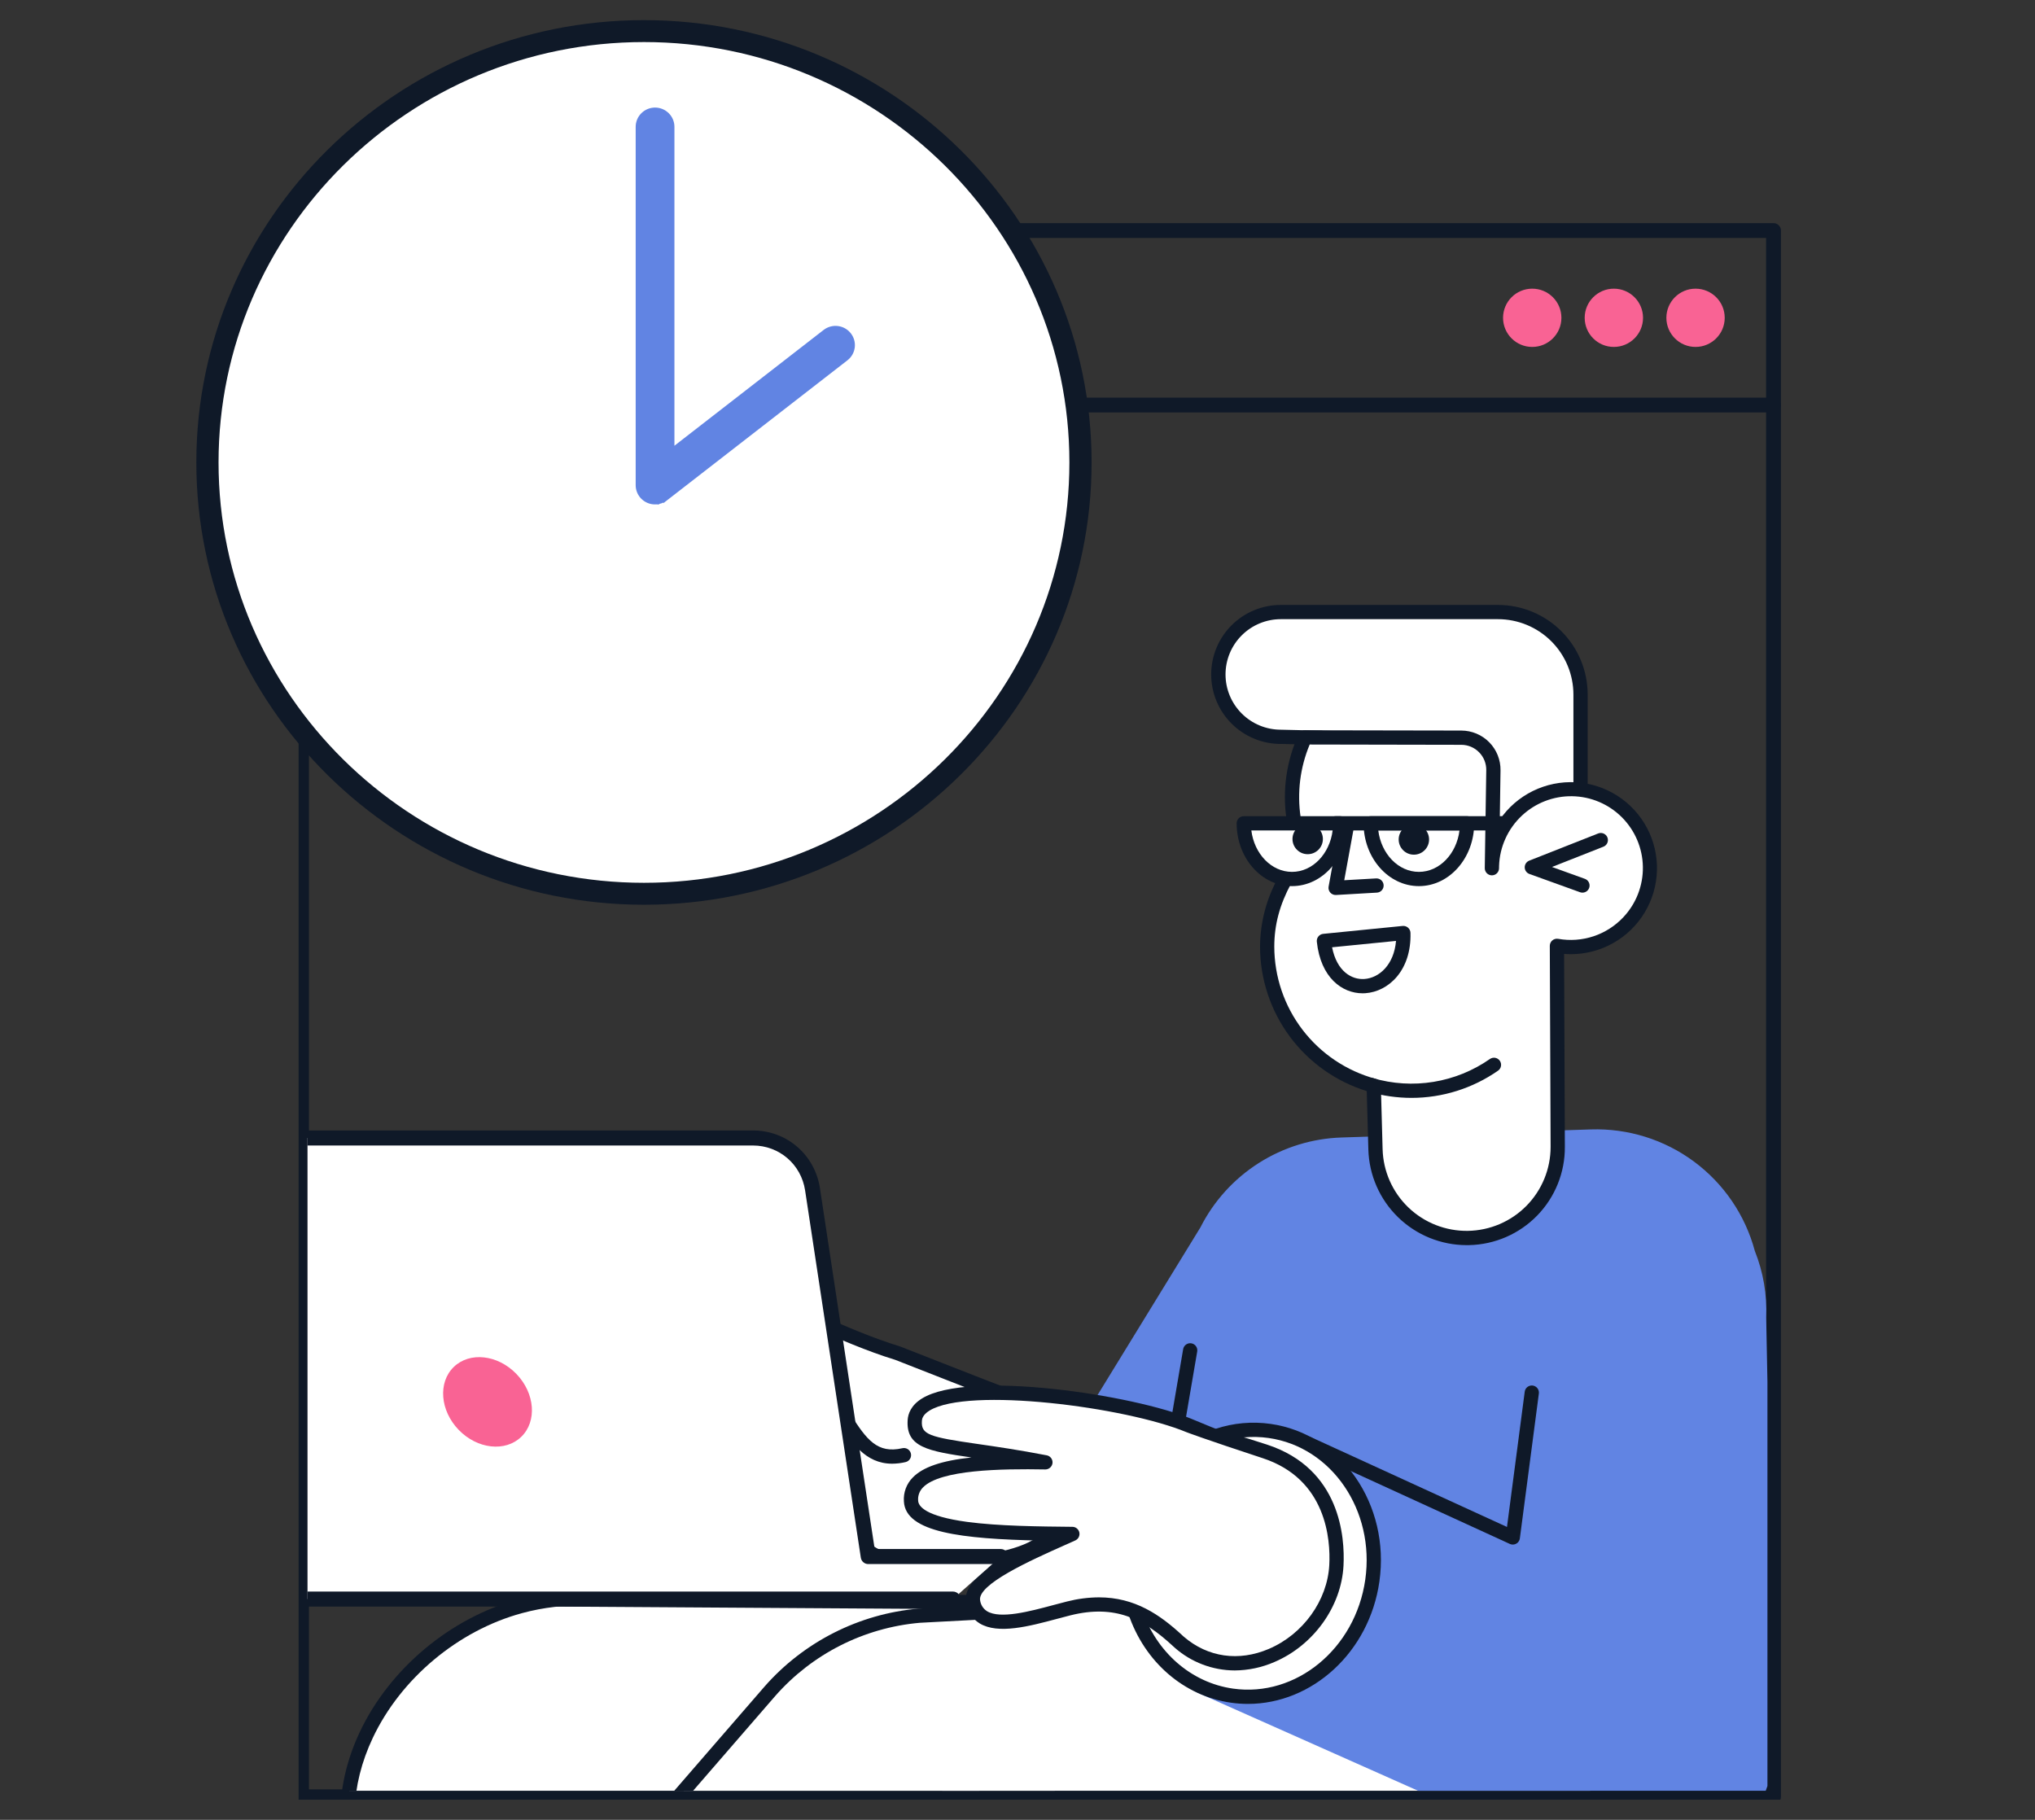 <svg width="246" height="220" viewBox="0 0 246 220" fill="none" xmlns="http://www.w3.org/2000/svg">
<rect x="0" y="0" width="246" height="220" fill="#333333" stroke="none"/>
<g clip-path="url(#clip0_354_38572)">
<path d="M36.45 218.115H214.392C214.63 218.115 214.858 218.021 215.026 217.853C215.195 217.685 215.289 217.457 215.289 217.219V27.871C215.289 27.634 215.195 27.406 215.026 27.238C214.858 27.07 214.63 26.975 214.392 26.975H36.45C36.212 26.975 35.983 27.07 35.815 27.238C35.647 27.406 35.552 27.634 35.552 27.871V217.219C35.552 217.457 35.647 217.685 35.815 217.853C35.983 218.021 36.212 218.115 36.45 218.115ZM213.494 216.323H37.347V28.767H213.494V216.323Z" fill="#0F1928"/>
<path d="M36.45 49.865H214.392C214.63 49.865 214.858 49.77 215.026 49.602C215.195 49.434 215.289 49.206 215.289 48.969C215.289 48.731 215.195 48.503 215.026 48.335C214.858 48.167 214.63 48.073 214.392 48.073H36.45C36.212 48.073 35.983 48.167 35.815 48.335C35.647 48.503 35.552 48.731 35.552 48.969C35.552 49.206 35.647 49.434 35.815 49.602C35.983 49.77 36.212 49.865 36.45 49.865Z" fill="#0F1928"/>
<path d="M204.965 41.941C203.018 41.941 201.439 40.364 201.439 38.42C201.439 36.475 203.018 34.898 204.965 34.898C206.913 34.898 208.492 36.475 208.492 38.42C208.492 40.364 206.913 41.941 204.965 41.941Z" fill="#F96394"/>
<path d="M195.09 41.941C193.143 41.941 191.564 40.364 191.564 38.42C191.564 36.475 193.143 34.898 195.09 34.898C197.038 34.898 198.617 36.475 198.617 38.42C198.617 40.364 197.038 41.941 195.09 41.941Z" fill="#F96394"/>
<path d="M185.223 41.941C183.275 41.941 181.696 40.364 181.696 38.42C181.696 36.475 183.275 34.898 185.223 34.898C187.171 34.898 188.75 36.475 188.75 38.42C188.75 40.364 187.171 41.941 185.223 41.941Z" fill="#F96394"/>
</g>
<g clip-path="url(#clip1_354_38572)">
<g clip-path="url(#clip2_354_38572)">
<path d="M135.84 236.701L130.333 242.479L182.615 242.744C195.11 241.566 205.205 233.064 209.181 221.792L146.705 202.219L137.804 192.465L117.705 193.326L112.25 205.088L116.557 234.637L126.893 245.539" fill="white"/>
<path d="M126.895 246.4C126.778 246.4 126.662 246.376 126.555 246.33C126.447 246.284 126.35 246.216 126.27 246.131L115.934 235.229C115.812 235.1 115.732 234.937 115.706 234.761L111.4 205.212C111.376 205.047 111.4 204.878 111.471 204.726L116.926 192.964C116.992 192.821 117.097 192.698 117.228 192.61C117.36 192.523 117.513 192.473 117.671 192.466L137.769 191.605C137.895 191.6 138.021 191.623 138.137 191.671C138.253 191.719 138.358 191.792 138.443 191.885L147.187 201.467L209.441 220.971C209.551 221.006 209.653 221.062 209.741 221.137C209.829 221.212 209.901 221.304 209.953 221.407C210.005 221.51 210.035 221.623 210.042 221.738C210.05 221.854 210.034 221.969 209.995 222.078C205.795 233.984 195.08 242.433 182.698 243.601C182.67 243.604 182.641 243.605 182.612 243.605L130.331 243.34C130.163 243.339 129.998 243.289 129.858 243.196C129.718 243.103 129.608 242.971 129.543 242.816C129.477 242.661 129.458 242.491 129.488 242.326C129.518 242.16 129.595 242.007 129.712 241.886L135.219 236.108C135.377 235.946 135.593 235.853 135.819 235.849C136.045 235.845 136.264 235.93 136.428 236.086C136.592 236.243 136.688 236.457 136.695 236.683C136.702 236.909 136.62 237.129 136.466 237.295L132.335 241.628L182.579 241.883C193.985 240.79 203.892 233.163 208.062 222.343L146.449 203.04C146.304 202.995 146.173 202.912 146.07 202.799L137.441 193.342L118.268 194.163L113.141 205.218L117.372 234.243L127.521 244.946C127.637 245.068 127.715 245.222 127.744 245.387C127.774 245.553 127.754 245.724 127.687 245.878C127.621 246.033 127.511 246.165 127.37 246.257C127.229 246.35 127.064 246.399 126.896 246.399L126.895 246.4Z" fill="#0F1928"/>
<path d="M120.725 168.354L117.96 177.003L110.816 176.973L109.094 173.244L120.725 168.354Z" fill="white"/>
<path d="M132.203 169.422L145.111 148.384C146.717 145.208 149.148 142.523 152.151 140.61C155.154 138.697 158.617 137.627 162.176 137.513L166.136 137.385C166.136 137.385 165.364 149.211 177.583 149.664C189.378 150.1 188.3 136.668 188.3 136.668L192.324 136.538C196.799 136.393 201.191 137.765 204.787 140.431C208.383 143.097 210.97 146.899 212.129 151.221C213.151 153.778 213.62 156.522 213.505 159.273L214.516 211.234C214.373 215.436 212.603 219.419 209.578 222.342C206.553 225.265 202.51 226.9 198.302 226.901H198.273C195.952 226.9 193.658 226.402 191.546 225.441L144.236 204.393C144.236 204.393 161.578 210.477 165.896 191.076C167.098 169.62 147.206 173.556 147.206 173.556L132.203 169.422Z" fill="#6184E3"/>
<path d="M142.409 172.694C142.36 172.694 142.311 172.689 142.263 172.681C142.038 172.643 141.837 172.516 141.705 172.33C141.573 172.144 141.521 171.913 141.559 171.688L143.027 163.091C143.068 162.868 143.195 162.67 143.381 162.54C143.567 162.41 143.796 162.358 144.02 162.397C144.243 162.435 144.443 162.559 144.575 162.744C144.707 162.928 144.761 163.157 144.725 163.38L143.256 171.978C143.222 172.178 143.118 172.359 142.963 172.49C142.808 172.621 142.612 172.693 142.409 172.694Z" fill="#0F1928"/>
<path d="M191.067 95.049V83.975C191.067 81.328 190.016 78.789 188.143 76.917C186.27 75.045 183.73 73.993 181.081 73.992H154.838C152.836 73.992 150.916 74.786 149.5 76.201C148.084 77.615 147.289 79.534 147.289 81.534C147.289 82.524 147.484 83.505 147.864 84.42C148.243 85.335 148.799 86.167 149.5 86.867C150.201 87.567 151.033 88.123 151.949 88.502C152.865 88.881 153.846 89.076 154.838 89.076L176.085 89.575C177.027 89.598 177.921 89.993 178.572 90.674C179.223 91.355 179.577 92.266 179.556 93.207L179.369 102.023C179.346 103.087 179.676 104.128 180.309 104.984L191.067 95.049Z" fill="white"/>
<path d="M180.306 105.844C180.279 105.844 180.252 105.844 180.225 105.84C180.104 105.829 179.988 105.792 179.882 105.733C179.777 105.674 179.685 105.593 179.613 105.496C178.865 104.489 178.475 103.26 178.505 102.006L178.692 93.19C178.707 92.477 178.438 91.787 177.945 91.27C177.452 90.754 176.775 90.454 176.061 90.436L154.814 89.937C153.709 89.936 152.616 89.717 151.596 89.293C150.576 88.87 149.65 88.25 148.87 87.468C148.09 86.687 147.472 85.76 147.05 84.74C146.629 83.72 146.413 82.627 146.414 81.523C146.415 80.42 146.634 79.328 147.058 78.309C147.482 77.29 148.103 76.364 148.885 75.585C149.667 74.805 150.594 74.188 151.615 73.767C152.636 73.346 153.73 73.129 154.834 73.131H181.075C182.5 73.131 183.911 73.411 185.228 73.956C186.544 74.501 187.74 75.3 188.748 76.307C189.756 77.314 190.555 78.51 191.1 79.825C191.645 81.141 191.925 82.551 191.925 83.975V95.049C191.925 95.167 191.9 95.285 191.853 95.393C191.805 95.502 191.735 95.6 191.648 95.68L180.891 105.615C180.732 105.762 180.523 105.844 180.306 105.844ZM154.834 74.852C153.061 74.852 151.36 75.556 150.106 76.809C148.852 78.062 148.147 79.762 148.147 81.534C148.147 83.306 148.852 85.005 150.106 86.258C151.36 87.511 153.061 88.215 154.834 88.215L176.102 88.715C177.271 88.744 178.382 89.236 179.19 90.081C179.998 90.927 180.438 92.057 180.414 93.226L180.227 102.041C180.215 102.581 180.313 103.117 180.517 103.617L190.202 94.672V83.975C190.203 81.556 189.242 79.236 187.531 77.525C185.819 75.814 183.498 74.853 181.077 74.852H154.834Z" fill="#0F1928"/>
<path d="M119.628 255.182L137.099 293.229L85.107 314.111L79.81 302.916L53.681 248.408L43.727 227.666C37.665 214.142 48.316 198.159 62.849 194.192C64.205 193.821 65.587 193.557 66.984 193.399C67.247 193.371 67.511 193.358 67.776 193.36L117.649 193.676" fill="white"/>
<path d="M85.103 314.972C84.94 314.972 84.78 314.926 84.642 314.838C84.504 314.751 84.394 314.626 84.324 314.479L79.027 303.284L52.9 248.779L42.946 228.039C40.346 222.239 40.549 215.609 43.509 209.351C47.118 201.722 54.44 195.595 62.617 193.362C64.015 192.981 65.441 192.708 66.882 192.545C67.178 192.512 67.477 192.497 67.776 192.5L117.649 192.816C117.762 192.816 117.874 192.839 117.978 192.883C118.083 192.926 118.178 192.99 118.257 193.07C118.337 193.15 118.4 193.245 118.443 193.35C118.486 193.454 118.508 193.566 118.508 193.679C118.507 193.792 118.485 193.904 118.441 194.009C118.397 194.113 118.334 194.208 118.253 194.287C118.173 194.367 118.078 194.43 117.973 194.473C117.869 194.516 117.757 194.538 117.644 194.537H117.638L67.765 194.222C67.534 194.219 67.304 194.23 67.076 194.255C65.723 194.408 64.385 194.665 63.072 195.023C55.367 197.127 48.468 202.899 45.068 210.087C42.326 215.882 42.128 222.001 44.51 227.315L54.455 248.035L80.583 302.543L85.536 313.01L135.936 292.767L118.842 255.541C118.794 255.438 118.766 255.326 118.761 255.212C118.756 255.099 118.773 254.985 118.812 254.878C118.852 254.771 118.911 254.673 118.989 254.59C119.066 254.506 119.159 254.439 119.263 254.391C119.366 254.344 119.478 254.318 119.592 254.314C119.706 254.31 119.819 254.328 119.926 254.369C120.032 254.409 120.13 254.47 120.212 254.548C120.295 254.626 120.362 254.719 120.408 254.823L137.879 292.87C137.928 292.976 137.954 293.091 137.957 293.207C137.96 293.323 137.94 293.439 137.896 293.548C137.853 293.656 137.789 293.754 137.706 293.837C137.624 293.919 137.526 293.984 137.417 294.028L85.425 314.91C85.323 314.951 85.213 314.972 85.103 314.972Z" fill="#0F1928"/>
<path d="M48.585 344.409C48.458 344.409 48.333 344.381 48.219 344.327L33.26 337.292C33.157 337.244 33.064 337.175 32.988 337.091C32.911 337.006 32.852 336.908 32.814 336.8C32.776 336.693 32.76 336.579 32.767 336.465C32.773 336.352 32.802 336.24 32.852 336.138L37.96 325.623L12.561 327.423C12.414 327.434 12.267 327.406 12.133 327.343L-27.49 308.722C-27.685 308.63 -27.839 308.468 -27.921 308.268C-28.002 308.068 -28.006 307.845 -27.93 307.642C-26.552 303.916 -23.894 300.801 -20.429 298.853C-16.965 296.905 -12.92 296.251 -9.018 297.007C-8.307 297.055 -0.34 297.578 9.014 297.492C13.346 297.452 17.173 296.602 20.39 294.967C20.49 294.915 20.601 294.884 20.714 294.875C20.827 294.866 20.94 294.879 21.048 294.914C21.156 294.949 21.256 295.005 21.342 295.078C21.428 295.152 21.499 295.242 21.551 295.343C21.602 295.444 21.633 295.554 21.642 295.667C21.65 295.78 21.637 295.893 21.601 296.001C21.566 296.109 21.51 296.208 21.436 296.294C21.362 296.38 21.272 296.45 21.171 296.501C17.715 298.257 13.63 299.17 9.03 299.212C-0.797 299.303 -9.108 298.724 -9.191 298.719C-9.226 298.717 -9.26 298.712 -9.295 298.706C-12.67 298.04 -16.172 298.551 -19.215 300.153C-22.259 301.755 -24.661 304.352 -26.021 307.51L12.663 325.69L39.325 323.801C39.476 323.791 39.627 323.82 39.763 323.886C39.898 323.952 40.014 324.053 40.099 324.177C40.184 324.302 40.234 324.447 40.245 324.598C40.256 324.748 40.227 324.899 40.161 325.035L34.782 336.106L48.174 342.403L55.683 326.504C55.782 326.3 55.958 326.144 56.172 326.068C56.386 325.993 56.621 326.005 56.826 326.102C57.031 326.198 57.189 326.372 57.267 326.585C57.345 326.798 57.336 327.032 57.241 327.238L49.365 343.916C49.295 344.063 49.185 344.188 49.047 344.275C48.909 344.363 48.748 344.409 48.585 344.409ZM182.873 186.726C182.749 186.726 182.627 186.699 182.514 186.647L157.718 175.284C157.614 175.237 157.52 175.171 157.442 175.088C157.364 175.005 157.303 174.908 157.263 174.801C157.223 174.695 157.204 174.582 157.208 174.468C157.212 174.354 157.239 174.242 157.286 174.139C157.333 174.036 157.401 173.943 157.485 173.865C157.568 173.788 157.666 173.728 157.773 173.689C157.88 173.65 157.994 173.633 158.108 173.638C158.221 173.643 158.333 173.671 158.436 173.719L182.171 184.596L184.316 168.242C184.345 168.015 184.464 167.81 184.645 167.671C184.735 167.602 184.837 167.551 184.946 167.522C185.056 167.493 185.17 167.485 185.282 167.5C185.394 167.515 185.502 167.551 185.6 167.608C185.698 167.664 185.784 167.739 185.853 167.829C185.922 167.919 185.973 168.021 186.002 168.13C186.031 168.239 186.039 168.353 186.024 168.465L183.727 185.977C183.7 186.184 183.598 186.374 183.441 186.512C183.284 186.65 183.082 186.726 182.873 186.726H182.873Z" fill="#0F1928"/>
<path d="M147.202 173.556C149.222 172.885 151.372 172.691 153.48 172.991C161.592 174.143 167.149 182.24 165.892 191.076C164.635 199.913 157.04 206.142 148.928 204.99C143.367 204.2 139.006 200.147 137.219 194.828" fill="white"/>
<path d="M150.858 205.987C150.172 205.987 149.487 205.939 148.808 205.842C143.111 205.033 138.358 200.918 136.404 195.102C136.368 194.995 136.354 194.882 136.361 194.769C136.369 194.656 136.399 194.546 136.449 194.445C136.5 194.344 136.57 194.253 136.655 194.179C136.74 194.105 136.839 194.048 136.947 194.012C137.054 193.976 137.167 193.962 137.28 193.969C137.393 193.977 137.503 194.007 137.604 194.057C137.706 194.108 137.796 194.177 137.87 194.263C137.945 194.348 138.001 194.447 138.037 194.554C139.783 199.749 144.003 203.421 149.051 204.138C156.681 205.222 163.853 199.308 165.041 190.956C166.229 182.604 160.989 174.927 153.361 173.843C151.384 173.56 149.369 173.742 147.475 174.374C147.258 174.445 147.021 174.428 146.817 174.325C146.613 174.223 146.458 174.043 146.386 173.826C146.314 173.609 146.332 173.373 146.435 173.169C146.537 172.965 146.717 172.81 146.934 172.738C149.08 172.023 151.364 171.818 153.604 172.138C162.173 173.355 168.069 181.905 166.747 191.197C165.53 199.743 158.625 205.987 150.858 205.987Z" fill="#0F1928"/>
<path d="M90.647 160.999C81.674 160.665 70.957 161.804 71.127 165.461C71.275 168.814 77.243 167.733 88.302 168.563C78.386 169.526 71.179 170.953 71.739 174.398C72.304 177.818 82.314 176.795 89.954 175.976C85.374 178.715 79.008 182.192 79.871 184.759C81.109 188.436 86.662 185.697 90.495 184.251C99.044 181.041 100.526 184.973 105.527 187.89C108.85 189.841 122.966 189.795 126.654 185.866" fill="white"/>
<path d="M113.703 190.028C109.962 190.028 106.578 189.504 105.091 188.631C104.029 187.992 103.005 187.29 102.026 186.531C99.088 184.33 96.966 182.741 90.799 185.056C90.363 185.221 89.903 185.403 89.429 185.59C86.435 186.774 83.042 188.116 80.824 187.088C80.401 186.889 80.025 186.604 79.72 186.25C79.415 185.896 79.189 185.481 79.055 185.034C78.187 182.452 81.914 179.809 86.177 177.224C77.661 178.017 71.46 177.991 70.889 174.539C70.817 174.123 70.835 173.696 70.941 173.287C71.046 172.879 71.239 172.497 71.504 172.168C72.549 170.813 74.815 169.801 78.829 168.991C73.544 168.804 70.397 168.458 70.267 165.498C70.255 165.096 70.329 164.696 70.484 164.324C70.639 163.952 70.871 163.617 71.165 163.342C73.938 160.545 83.409 159.869 90.679 160.139C90.792 160.143 90.903 160.169 91.006 160.216C91.109 160.264 91.202 160.33 91.279 160.413C91.356 160.496 91.416 160.593 91.455 160.699C91.494 160.805 91.513 160.918 91.508 161.031C91.504 161.144 91.478 161.255 91.43 161.358C91.383 161.461 91.316 161.554 91.233 161.63C91.15 161.707 91.053 161.767 90.947 161.807C90.841 161.846 90.728 161.864 90.615 161.86C81.782 161.532 74.287 162.64 72.388 164.554C72.261 164.66 72.159 164.793 72.09 164.943C72.02 165.093 71.985 165.257 71.988 165.422C72.057 166.99 74.761 167.143 80.381 167.321C82.691 167.394 85.309 167.476 88.367 167.705C88.582 167.721 88.783 167.818 88.931 167.975C89.078 168.132 89.162 168.339 89.164 168.554C89.166 168.77 89.088 168.979 88.943 169.139C88.799 169.299 88.6 169.4 88.385 169.42C82.544 169.988 74.581 170.998 72.868 173.22C72.749 173.363 72.662 173.53 72.613 173.71C72.565 173.89 72.557 174.078 72.589 174.262C72.752 175.246 74.8 175.85 78.21 175.917C81.783 175.987 86.451 175.487 89.862 175.121C90.057 175.1 90.254 175.147 90.419 175.252C90.584 175.358 90.709 175.518 90.771 175.704C90.833 175.89 90.83 176.091 90.762 176.275C90.694 176.459 90.565 176.615 90.396 176.715C90 176.952 89.591 177.195 89.174 177.442C85.788 179.446 80.121 182.801 80.688 184.487C80.748 184.712 80.856 184.921 81.005 185.101C81.153 185.281 81.339 185.426 81.549 185.528C83.095 186.245 86.255 184.995 88.795 183.991C89.277 183.8 89.746 183.614 90.192 183.446C97.244 180.798 99.939 182.817 103.06 185.154C103.987 185.875 104.956 186.54 105.962 187.147C108.962 188.908 122.641 188.885 126.027 185.277C126.185 185.118 126.399 185.027 126.623 185.023C126.847 185.019 127.063 185.103 127.227 185.256C127.39 185.409 127.488 185.62 127.498 185.843C127.509 186.067 127.432 186.286 127.284 186.453C124.897 188.997 118.95 190.028 113.703 190.028Z" fill="#0F1928"/>
<path d="M109.273 175.916C103.215 177.305 102.729 169.99 98.361 167.051C92.311 162.956 88.809 159.804 88.941 158.082C89.281 154.131 98.978 160.672 108.506 163.581C108.506 163.581 119.845 168.033 120.725 168.353" fill="white"/>
<path d="M107.847 176.949C104.574 176.949 102.907 174.327 101.412 171.976C100.409 170.398 99.371 168.767 97.882 167.765C88.997 161.75 87.979 159.397 88.085 158.016C88.094 157.674 88.188 157.339 88.359 157.042C88.53 156.745 88.773 156.496 89.065 156.317C90.689 155.354 93.588 156.548 98.997 158.922C101.998 160.24 105.4 161.732 108.759 162.759C108.781 162.765 108.802 162.773 108.823 162.781C108.936 162.825 120.162 167.232 121.022 167.545C121.234 167.625 121.406 167.786 121.5 167.992C121.595 168.197 121.604 168.432 121.527 168.645C121.449 168.858 121.291 169.031 121.086 169.128C120.881 169.225 120.646 169.237 120.432 169.162C119.566 168.847 109.01 164.704 108.224 164.395C104.776 163.34 101.338 161.83 98.303 160.498C94.825 158.971 90.881 157.24 89.944 157.797C89.911 157.816 89.826 157.866 89.8 158.156C89.765 158.609 90.313 160.564 98.844 166.339C100.63 167.54 101.766 169.326 102.864 171.053C104.739 174.002 106.043 175.773 109.082 175.077C109.304 175.026 109.538 175.065 109.732 175.186C109.925 175.308 110.063 175.501 110.114 175.723C110.165 175.946 110.125 176.179 110.004 176.373C109.883 176.566 109.69 176.703 109.467 176.754C108.936 176.88 108.393 176.946 107.847 176.949Z" fill="#0F1928"/>
<path d="M136.087 236.359L79.602 302.61L57.992 328.215L17.031 292.213L93.064 204.47C97.687 199.219 104.153 195.944 111.125 195.324L118.221 194.945" fill="white"/>
<path d="M57.986 329.075C57.777 329.075 57.575 328.999 57.418 328.861L16.457 292.86C16.286 292.71 16.181 292.498 16.166 292.272C16.151 292.045 16.226 291.821 16.374 291.65L92.407 203.906C97.169 198.478 103.845 195.096 111.042 194.468L111.072 194.465L118.169 194.087C118.283 194.079 118.397 194.094 118.505 194.131C118.613 194.168 118.712 194.226 118.797 194.302C118.883 194.378 118.952 194.469 119.002 194.572C119.051 194.675 119.08 194.786 119.086 194.9C119.092 195.013 119.075 195.127 119.037 195.235C118.999 195.342 118.94 195.441 118.863 195.525C118.786 195.609 118.693 195.677 118.59 195.725C118.487 195.774 118.375 195.801 118.261 195.806L111.182 196.182C104.433 196.776 98.173 199.948 93.707 205.038L18.236 292.131L57.895 326.987L78.938 302.054L135.425 235.8C135.574 235.626 135.785 235.519 136.013 235.5C136.24 235.482 136.466 235.555 136.64 235.703C136.814 235.851 136.922 236.062 136.94 236.29C136.958 236.517 136.885 236.743 136.737 236.916L80.252 303.167L58.645 328.769C58.571 328.857 58.48 328.929 58.378 328.981C58.276 329.033 58.165 329.064 58.051 329.073C58.029 329.074 58.008 329.075 57.986 329.075Z" fill="#0F1928"/>
<path d="M161.55 189.23C161.074 198.328 149.974 204.912 142.554 198.525C142.454 198.444 142.358 198.356 142.267 198.264C139.072 195.332 135.359 192.911 129.2 194.443C124.859 195.525 118.522 197.814 117.644 193.677C117.035 190.808 124.334 187.83 129.634 185.441C121.27 185.36 110.316 185.243 110.13 181.464C109.943 177.686 115.533 176.587 126.375 176.782C114.52 174.487 110.336 175.348 110.583 171.713C111 165.689 135.563 168.942 143.732 172.333C143.732 172.333 145.698 173.093 152.92 175.466C160.284 177.887 161.797 184.465 161.55 189.23Z" fill="white"/>
<path d="M149.26 201.942C146.581 201.934 143.997 200.952 141.991 199.178C141.878 199.085 141.77 198.986 141.667 198.883C138.238 195.741 134.837 193.927 129.407 195.278C128.868 195.415 128.33 195.555 127.793 195.701C124.443 196.598 120.645 197.614 118.418 196.25C117.995 195.987 117.632 195.638 117.353 195.226C117.074 194.813 116.885 194.346 116.799 193.856C116.185 190.96 120.704 188.543 125.74 186.244C116.29 186.041 109.453 185.271 109.267 181.507C109.229 180.977 109.305 180.446 109.49 179.948C109.674 179.45 109.963 178.997 110.337 178.619C111.546 177.372 113.788 176.584 117.428 176.195C112.144 175.429 109.498 174.952 109.722 171.655C109.772 170.93 110.112 169.894 111.449 169.067C117.092 165.579 137.035 168.622 144.06 171.538C151.085 174.454 146.092 172.318 153.187 174.648C162.043 177.56 162.586 185.847 162.409 189.275C162.15 194.219 158.793 198.899 154.057 200.923C152.543 201.583 150.911 201.93 149.26 201.942ZM132.844 193.106C137.208 193.106 140.231 195.229 142.85 197.631C142.862 197.642 142.874 197.654 142.886 197.666C142.955 197.736 143.029 197.802 143.105 197.865C146.002 200.358 149.744 200.892 153.382 199.339C157.527 197.57 160.464 193.489 160.69 189.186C160.847 186.153 160.378 178.824 152.651 176.284C145.491 173.931 143.502 173.167 143.421 173.136C136.071 170.085 117.041 167.636 112.358 170.531C111.492 171.067 111.455 171.598 111.443 171.773C111.329 173.441 112.353 173.724 118.152 174.56C120.374 174.881 123.138 175.28 126.539 175.937C126.751 175.978 126.939 176.097 127.067 176.27C127.196 176.443 127.254 176.658 127.232 176.872C127.207 177.085 127.104 177.282 126.943 177.424C126.782 177.566 126.575 177.644 126.36 177.643C121.011 177.547 113.66 177.667 111.575 179.816C111.366 180.025 111.206 180.277 111.104 180.554C111.003 180.831 110.964 181.127 110.99 181.422C111.023 182.085 111.838 183.301 116.93 183.986C120.71 184.494 125.663 184.541 129.642 184.58C129.839 184.582 130.028 184.651 130.179 184.775C130.331 184.9 130.435 185.072 130.476 185.264C130.516 185.456 130.489 185.655 130.4 185.83C130.312 186.005 130.166 186.144 129.987 186.225C129.554 186.42 129.107 186.619 128.653 186.822C124.695 188.588 118.07 191.544 118.485 193.498C118.523 193.759 118.618 194.009 118.761 194.231C118.905 194.452 119.095 194.64 119.318 194.782C120.913 195.759 124.48 194.805 127.346 194.036C127.914 193.884 128.466 193.737 128.989 193.606C130.249 193.283 131.543 193.115 132.844 193.106Z" fill="#0F1928"/>
<path d="M180.347 104.952C180.349 102.996 180.954 101.088 182.079 99.487C183.204 97.887 184.794 96.67 186.635 96.004C188.475 95.338 190.476 95.253 192.366 95.762C194.256 96.272 195.944 97.35 197.2 98.85C198.455 100.35 199.219 102.201 199.386 104.15C199.553 106.098 199.115 108.051 198.133 109.743C197.151 111.435 195.671 112.784 193.896 113.607C192.12 114.43 190.133 114.687 188.206 114.342L188.304 138.635C188.308 141.531 187.171 144.312 185.139 146.376C183.106 148.439 180.342 149.62 177.444 149.661C174.546 149.703 171.749 148.602 169.658 146.597C167.567 144.593 166.351 141.845 166.273 138.951L166.061 131.252C162.363 130.252 159.098 128.063 156.77 125.024C154.442 121.985 153.18 118.264 153.18 114.437C153.194 111.619 153.931 108.852 155.319 106.4L156.381 98.974L156.379 98.959C155.873 95.624 156.352 92.213 157.757 89.144L176.652 89.179C177.166 89.18 177.675 89.283 178.149 89.482C178.623 89.681 179.053 89.972 179.414 90.339C179.775 90.705 180.059 91.14 180.25 91.617C180.441 92.094 180.536 92.604 180.528 93.118L180.347 104.952Z" fill="white"/>
<path d="M177.29 150.527C174.195 150.522 171.224 149.313 169.007 147.156C166.79 145 165.501 142.065 165.413 138.974L165.219 131.904C161.485 130.748 158.22 128.429 155.899 125.286C153.578 122.144 152.324 118.342 152.32 114.436C152.336 111.529 153.082 108.672 154.49 106.127L155.513 98.975C155.01 95.509 155.518 91.972 156.975 88.787C157.043 88.637 157.154 88.51 157.293 88.42C157.432 88.331 157.593 88.284 157.758 88.284H157.76L176.654 88.318C177.282 88.32 177.904 88.445 178.484 88.689C179.063 88.932 179.588 89.288 180.029 89.736C180.469 90.183 180.816 90.714 181.05 91.297C181.284 91.88 181.399 92.503 181.39 93.131L181.3 99.094C182.31 97.613 183.687 96.419 185.296 95.626C186.905 94.834 188.692 94.47 190.483 94.571C192.274 94.672 194.008 95.234 195.518 96.202C197.027 97.169 198.261 98.511 199.099 100.096C199.937 101.68 200.351 103.455 200.3 105.246C200.25 107.038 199.736 108.786 198.811 110.321C197.885 111.856 196.577 113.126 195.015 114.007C193.453 114.889 191.69 115.352 189.896 115.352C189.622 115.352 189.347 115.341 189.074 115.319L189.167 138.632C189.19 141.734 187.989 144.721 185.826 146.946C183.662 149.171 180.709 150.456 177.605 150.523C177.5 150.526 177.395 150.527 177.29 150.527ZM158.321 90.006C157.157 92.793 156.78 95.846 157.233 98.832C157.246 98.919 157.247 99.008 157.236 99.095L156.174 106.521C156.159 106.622 156.127 106.719 156.078 106.808C154.69 109.377 154.043 111.8 154.043 114.436C154.047 118.074 155.247 121.609 157.46 124.498C159.672 127.386 162.774 129.468 166.287 130.422C166.466 130.47 166.625 130.574 166.739 130.72C166.854 130.865 166.919 131.044 166.924 131.229L167.136 138.928C167.208 141.596 168.329 144.128 170.257 145.976C172.184 147.823 174.763 148.838 177.433 148.8C180.104 148.762 182.653 147.674 184.526 145.771C186.4 143.869 187.448 141.306 187.444 138.637L187.347 114.346C187.346 114.22 187.374 114.096 187.427 113.981C187.48 113.867 187.557 113.765 187.654 113.684C187.751 113.603 187.864 113.544 187.986 113.512C188.108 113.479 188.235 113.474 188.359 113.496C189.789 113.75 191.259 113.644 192.637 113.186C194.014 112.728 195.256 111.932 196.247 110.873C197.791 109.229 198.634 107.05 198.598 104.796C198.563 102.542 197.651 100.391 196.056 98.797C194.46 97.203 192.307 96.292 190.051 96.257C187.796 96.221 185.615 97.064 183.97 98.606C183.133 99.389 182.459 100.329 181.986 101.373C181.513 102.416 181.25 103.543 181.214 104.688L181.21 104.967C181.208 105.195 181.115 105.413 180.953 105.573C180.79 105.733 180.57 105.822 180.342 105.821C180.113 105.819 179.895 105.727 179.734 105.564C179.574 105.401 179.485 105.182 179.487 104.953C179.487 104.852 179.488 104.751 179.491 104.65L179.666 93.106C179.672 92.707 179.598 92.309 179.45 91.938C179.301 91.567 179.08 91.229 178.799 90.944C178.519 90.659 178.185 90.432 177.816 90.277C177.447 90.122 177.051 90.042 176.651 90.041L158.321 90.006Z" fill="#0F1928"/>
<path d="M170.635 132.725C168.884 132.724 167.143 132.474 165.463 131.983C165.353 131.952 165.251 131.9 165.161 131.829C165.072 131.759 164.997 131.671 164.942 131.572C164.887 131.472 164.852 131.363 164.839 131.249C164.826 131.136 164.836 131.022 164.868 130.912C164.9 130.803 164.953 130.701 165.025 130.613C165.097 130.524 165.185 130.451 165.285 130.397C165.386 130.342 165.496 130.309 165.609 130.297C165.722 130.286 165.837 130.297 165.946 130.33C168.328 131.031 170.838 131.188 173.289 130.788C175.74 130.389 178.07 129.444 180.106 128.023C180.199 127.958 180.303 127.913 180.414 127.888C180.524 127.864 180.638 127.862 180.75 127.882C180.861 127.902 180.967 127.944 181.063 128.005C181.158 128.066 181.24 128.145 181.305 128.238C181.369 128.331 181.415 128.435 181.439 128.546C181.463 128.656 181.465 128.77 181.445 128.881C181.425 128.993 181.384 129.099 181.323 129.194C181.262 129.289 181.182 129.371 181.089 129.436C178.023 131.575 174.374 132.723 170.635 132.725ZM161.455 108.197C161.329 108.197 161.204 108.169 161.09 108.116C160.976 108.062 160.874 107.984 160.794 107.888C160.713 107.791 160.654 107.677 160.622 107.555C160.59 107.433 160.585 107.306 160.608 107.182L162.032 99.376C162.079 99.157 162.209 98.965 162.395 98.84C162.581 98.716 162.808 98.669 163.029 98.709C163.249 98.749 163.445 98.873 163.575 99.055C163.705 99.238 163.759 99.463 163.726 99.684L162.498 106.414L166.344 106.193C166.457 106.186 166.571 106.201 166.678 106.238C166.786 106.275 166.885 106.332 166.97 106.408C167.055 106.483 167.124 106.574 167.174 106.676C167.223 106.778 167.252 106.889 167.259 107.003C167.265 107.116 167.249 107.229 167.212 107.337C167.174 107.444 167.116 107.542 167.04 107.627C166.964 107.711 166.872 107.78 166.77 107.829C166.667 107.878 166.556 107.906 166.442 107.911L161.504 108.196C161.488 108.196 161.471 108.197 161.455 108.197Z" fill="#0F1928"/>
<path d="M162.009 99.53C162.009 103.259 159.402 106.263 156.183 106.263C152.964 106.263 150.352 103.248 150.352 99.53H162.009Z" fill="white"/>
<path d="M156.185 107.124C152.495 107.124 149.492 103.717 149.492 99.53C149.492 99.302 149.583 99.083 149.744 98.921C149.906 98.76 150.125 98.669 150.354 98.669H162.011C162.239 98.669 162.458 98.76 162.62 98.921C162.781 99.083 162.872 99.302 162.872 99.53C162.872 103.717 159.872 107.124 156.185 107.124ZM151.267 100.391C151.62 103.222 153.691 105.403 156.184 105.403C158.677 105.403 160.742 103.222 161.095 100.391H151.267Z" fill="#0F1928"/>
<path d="M177.344 99.53C177.344 103.259 174.737 106.263 171.521 106.263C168.305 106.263 165.695 103.248 165.695 99.53H177.344Z" fill="white"/>
<path d="M171.523 107.124C167.836 107.124 164.836 103.717 164.836 99.53C164.836 99.302 164.927 99.083 165.088 98.921C165.25 98.76 165.469 98.669 165.697 98.669H177.346C177.574 98.669 177.793 98.76 177.955 98.921C178.117 99.083 178.207 99.302 178.207 99.53C178.207 103.717 175.209 107.124 171.523 107.124ZM166.612 100.391C166.965 103.222 169.033 105.403 171.523 105.403C174.013 105.403 176.079 103.222 176.431 100.391H166.612Z" fill="#0F1928"/>
<path d="M181.86 100.391H161.457C161.228 100.391 161.009 100.3 160.848 100.139C160.686 99.977 160.595 99.758 160.595 99.53C160.595 99.302 160.686 99.083 160.848 98.921C161.009 98.76 161.228 98.669 161.457 98.669H181.86C182.088 98.669 182.307 98.76 182.469 98.921C182.63 99.083 182.721 99.302 182.721 99.53C182.721 99.758 182.63 99.977 182.469 100.139C182.307 100.3 182.088 100.391 181.86 100.391ZM164.714 120.081C162.238 120.081 159.644 118.192 159.184 113.841C159.173 113.728 159.183 113.614 159.215 113.506C159.248 113.397 159.301 113.296 159.373 113.208C159.445 113.12 159.533 113.047 159.633 112.993C159.733 112.939 159.843 112.906 159.956 112.895L169.557 111.939C169.675 111.927 169.794 111.94 169.906 111.976C170.019 112.012 170.123 112.071 170.212 112.149C170.301 112.227 170.373 112.323 170.423 112.43C170.474 112.537 170.501 112.653 170.505 112.771C170.636 117.314 167.856 119.882 165.04 120.071C164.931 120.077 164.822 120.081 164.714 120.081ZM161.027 114.518C161.616 117.482 163.442 118.453 164.924 118.353C166.731 118.232 168.515 116.623 168.757 113.749L161.027 114.518ZM191.295 107.913C191.195 107.913 191.096 107.896 191.002 107.862L184.884 105.656C184.719 105.596 184.576 105.488 184.475 105.346C184.373 105.204 184.317 105.034 184.314 104.859C184.312 104.684 184.363 104.512 184.46 104.367C184.557 104.222 184.697 104.11 184.86 104.045L193.18 100.764C193.286 100.72 193.4 100.697 193.514 100.698C193.628 100.698 193.742 100.721 193.847 100.766C193.952 100.81 194.048 100.876 194.128 100.957C194.208 101.039 194.271 101.136 194.313 101.243C194.354 101.349 194.375 101.463 194.372 101.577C194.37 101.692 194.345 101.804 194.298 101.909C194.251 102.013 194.184 102.107 194.101 102.186C194.018 102.264 193.919 102.325 193.812 102.365L187.613 104.81L191.586 106.243C191.777 106.311 191.937 106.445 192.039 106.62C192.141 106.795 192.178 107.001 192.143 107.201C192.108 107.4 192.004 107.581 191.848 107.712C191.693 107.842 191.497 107.913 191.294 107.913H191.295Z" fill="#0F1928"/>
<path d="M170.916 103.323C171.931 103.323 172.753 102.5 172.753 101.486C172.753 100.472 171.931 99.65 170.916 99.65C169.901 99.65 169.078 100.472 169.078 101.486C169.078 102.5 169.901 103.323 170.916 103.323Z" fill="#0F1928"/>
<path d="M158.08 103.265C159.095 103.265 159.917 102.443 159.917 101.429C159.917 100.415 159.095 99.593 158.08 99.593C157.065 99.593 156.242 100.415 156.242 101.429C156.242 102.443 157.065 103.265 158.08 103.265Z" fill="#0F1928"/>
</g>
<g clip-path="url(#clip3_354_38572)">
<path d="M120.979 188.173H104.956L98.22 143.773C97.679 140.205 94.617 137.57 91.016 137.572H28.535C24.512 137.571 21.251 140.838 21.25 144.868C21.25 145.236 21.278 145.605 21.333 145.969L28.519 193.313H115.196" fill="white"/>
<path d="M115.197 194.222H28.52C28.303 194.222 28.093 194.144 27.929 194.003C27.764 193.861 27.656 193.665 27.623 193.45L20.437 146.106C20.375 145.696 20.344 145.282 20.344 144.868C20.345 140.344 24.019 136.663 28.534 136.663H91.021C95.1 136.663 98.504 139.595 99.117 143.636L105.736 187.264H120.98C121.22 187.264 121.451 187.36 121.621 187.53C121.791 187.701 121.887 187.932 121.887 188.173C121.887 188.414 121.791 188.645 121.621 188.815C121.451 188.986 121.22 189.082 120.98 189.082H104.957C104.74 189.082 104.53 189.004 104.365 188.862C104.201 188.72 104.092 188.524 104.06 188.31L97.324 143.909C96.847 140.763 94.196 138.481 91.021 138.481H28.534C25.019 138.481 22.158 141.346 22.158 144.868C22.158 145.19 22.182 145.514 22.231 145.832L29.299 192.405H115.197C115.437 192.405 115.668 192.501 115.838 192.671C116.008 192.841 116.104 193.073 116.104 193.314C116.104 193.555 116.008 193.786 115.838 193.956C115.668 194.127 115.437 194.222 115.197 194.222Z" fill="#0F1928"/>
<path d="M63.018 173.694C64.942 171.824 64.672 168.42 62.417 166.09C60.162 163.76 56.774 163.387 54.85 165.257C52.927 167.127 53.196 170.531 55.451 172.861C57.706 175.191 61.094 175.564 63.018 173.694Z" fill="#F96394"/>
</g>
</g>
<g clip-path="url(#clip4_354_38572)">
<path d="M77.848 3.259C107.262 3.259 131.117 26.823 131.117 55.904C131.117 84.984 107.262 108.549 77.848 108.549C48.433 108.549 24.578 84.984 24.578 55.904C24.578 26.823 48.434 3.259 77.848 3.259Z" fill="white" stroke="#6184E3"/>
<path d="M77.846 109.375C48.008 109.375 23.734 85.388 23.734 55.904C23.734 26.42 48.008 2.433 77.846 2.433C107.683 2.433 131.957 26.42 131.957 55.904C131.957 85.388 107.683 109.375 77.846 109.375ZM77.846 5.085C49.489 5.085 26.419 27.883 26.419 55.904C26.419 83.925 49.489 106.723 77.846 106.723C106.203 106.723 129.273 83.925 129.273 55.904C129.273 27.883 106.203 5.085 77.846 5.085Z" fill="#0F1928"/>
<path d="M79.186 13.504C79.672 13.504 80.14 13.695 80.486 14.037C80.832 14.379 81.028 14.844 81.028 15.33V54.906L99.881 40.274L99.886 40.27C100.27 39.98 100.755 39.851 101.233 39.911C101.712 39.971 102.149 40.215 102.449 40.593C102.749 40.97 102.888 41.451 102.833 41.93C102.778 42.409 102.535 42.846 102.157 43.147L102.152 43.15L80.321 60.095L80.32 60.094C79.996 60.346 79.597 60.482 79.186 60.481V60.482C78.699 60.482 78.231 60.291 77.885 59.949C77.539 59.607 77.344 59.142 77.344 58.656V15.33C77.344 14.844 77.54 14.379 77.886 14.037C78.232 13.695 78.699 13.504 79.186 13.504Z" fill="#6184E3" stroke="#6184E3"/>
</g>
<defs>
<clipPath id="clip0_354_38572">
<rect width="179.194" height="190.597" fill="white" transform="matrix(-1 0 0 1 215.289 26.975)"/>
</clipPath>
<clipPath id="clip1_354_38572">
<rect width="177.022" height="166.705" fill="white" transform="matrix(-1 0 0 1 214.195 49.781)"/>
</clipPath>
<clipPath id="clip2_354_38572">
<rect width="241.64" height="270.42" fill="white" transform="translate(-27.984 73.131)"/>
</clipPath>
<clipPath id="clip3_354_38572">
<rect width="101.543" height="57.559" fill="white" transform="translate(20.344 136.663)"/>
</clipPath>
<clipPath id="clip4_354_38572">
<rect width="108.223" height="106.942" fill="white" transform="translate(23.734 2.433)"/>
</clipPath>
</defs>
</svg>
